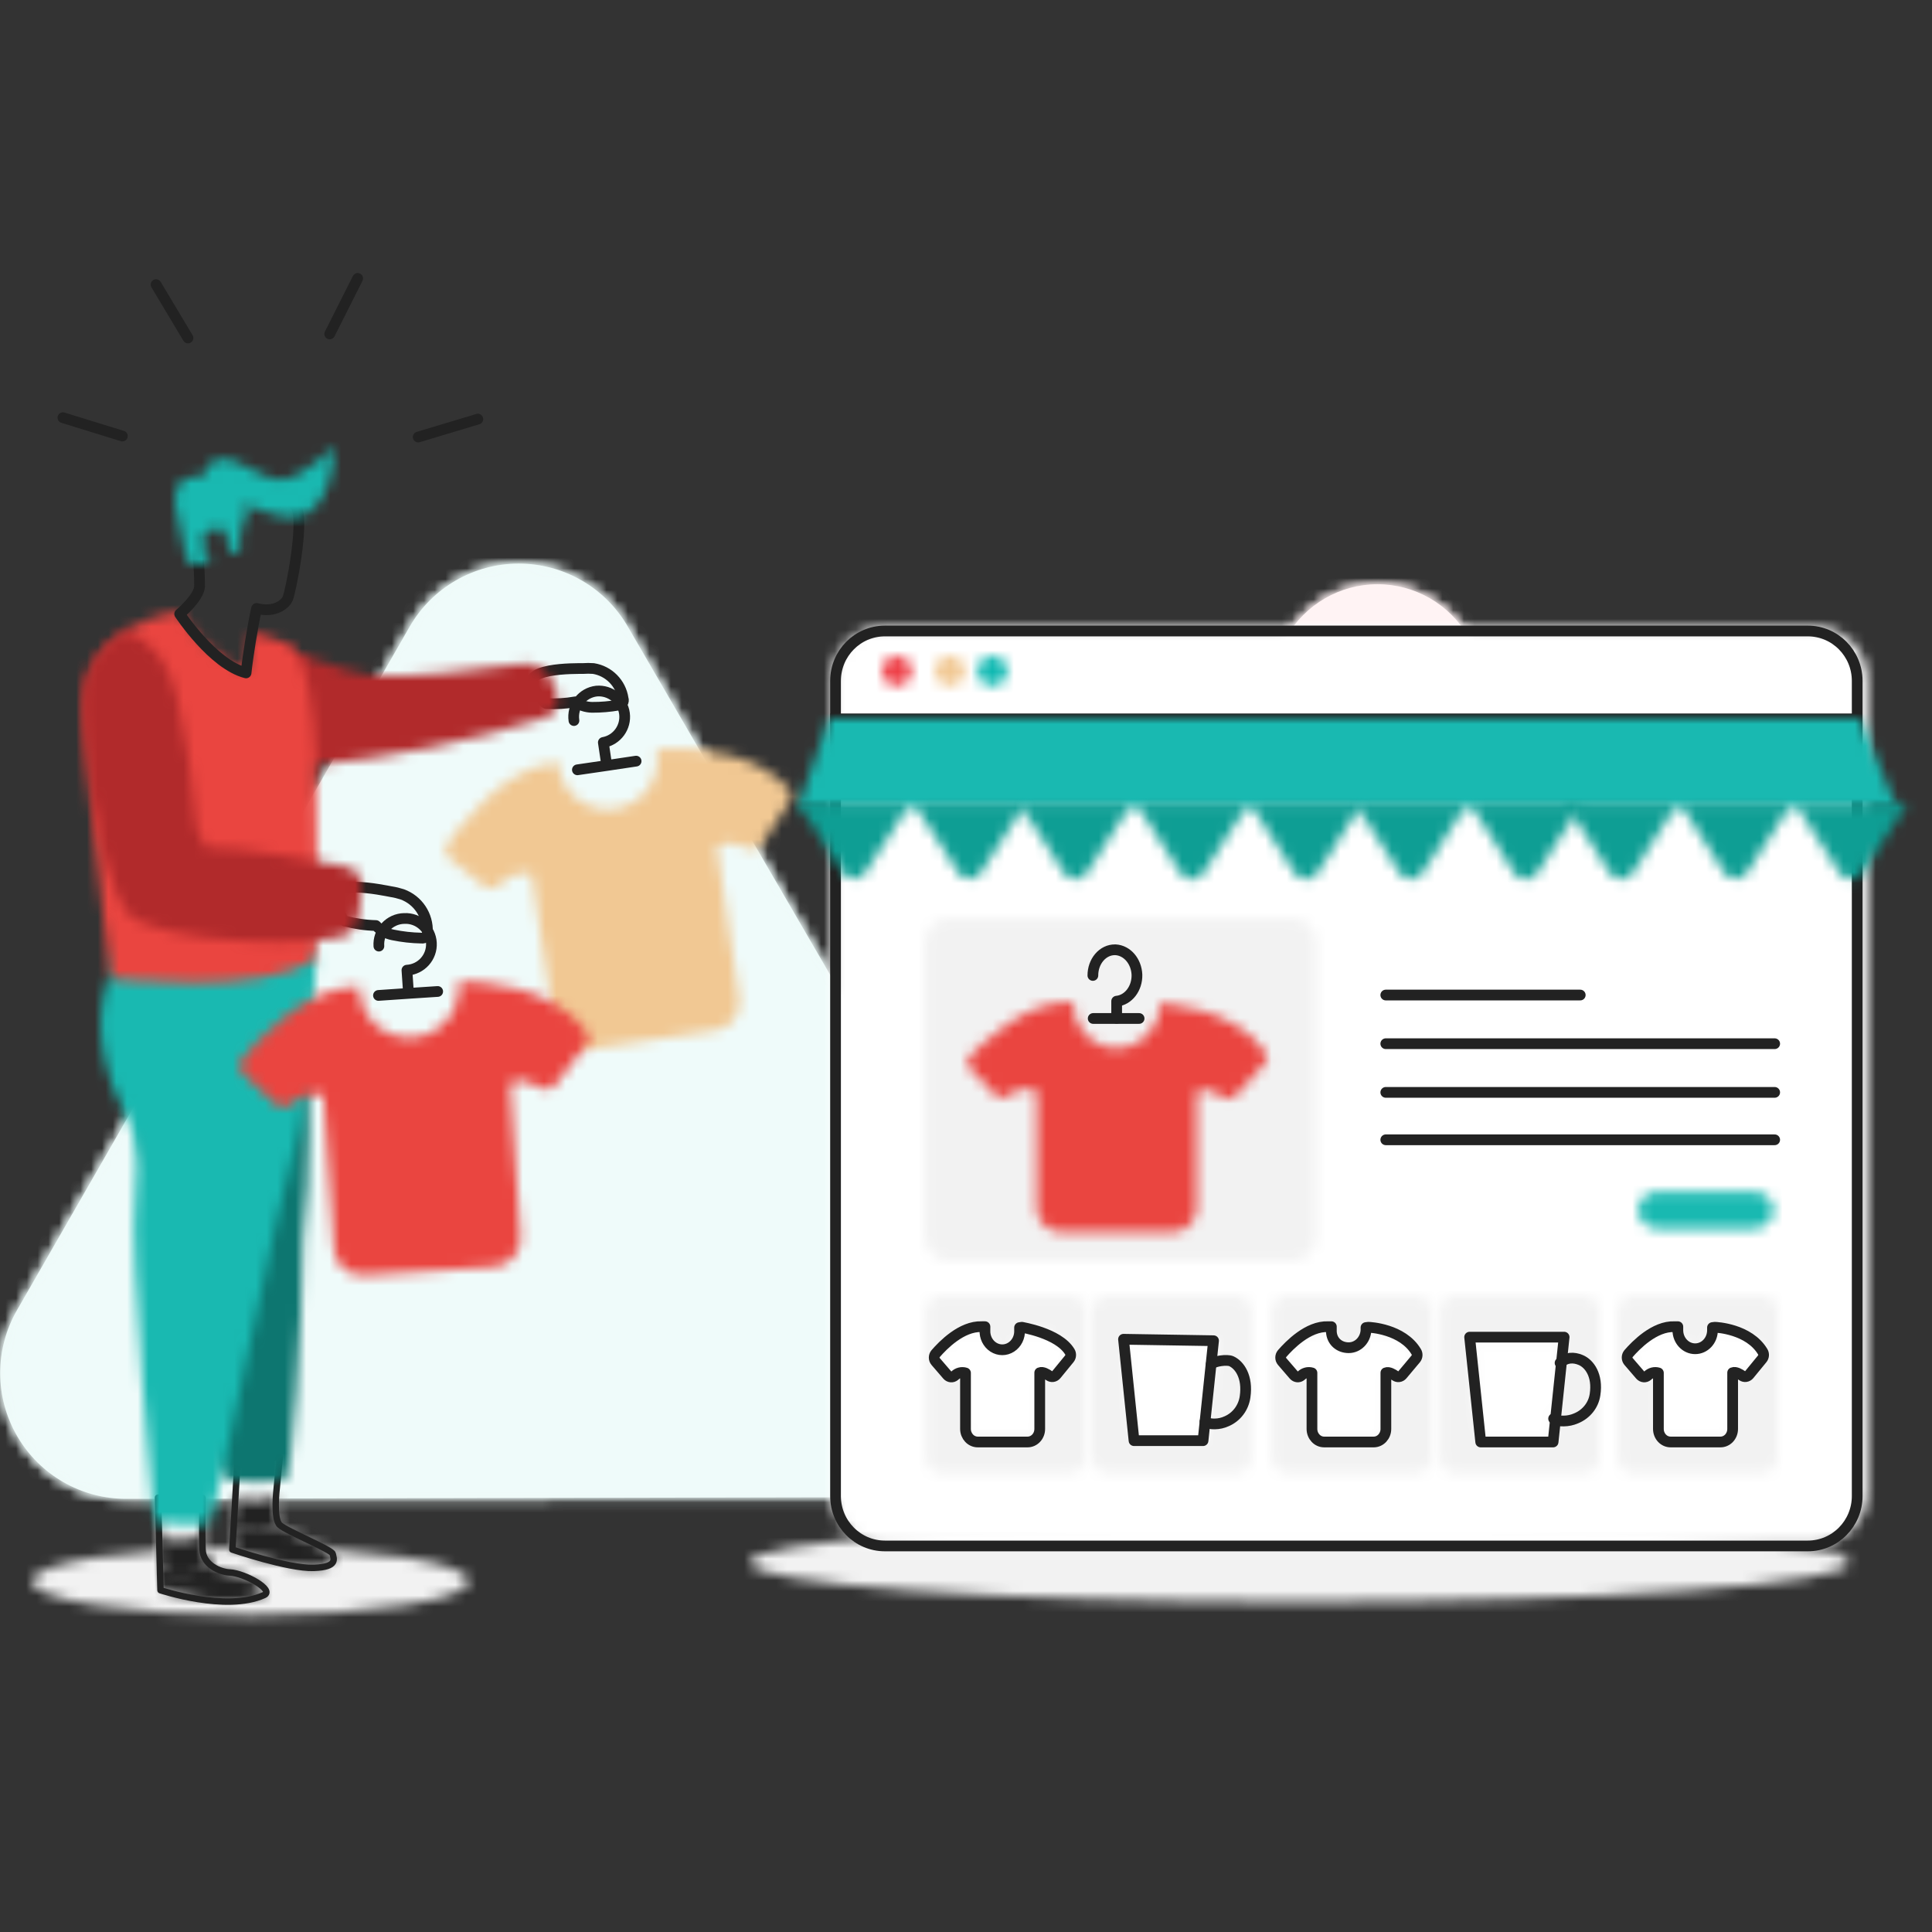 <?xml version="1.0" encoding="UTF-8"?>
<svg width="180px" height="180px" viewBox="0 0 180 180" version="1.1" xmlns="http://www.w3.org/2000/svg" xmlns:xlink="http://www.w3.org/1999/xlink">
    <rect x="0" y="0" width="180" height="180" fill="#333333" stroke="none"/>
    <!-- Generator: Sketch 61.2 (89653) - https://sketch.com -->
    <title>Artboard</title>
    <desc>Created with Sketch.</desc>
    <defs>
        <path d="M0.02,3.84 C0.02,5.882 22.959,7.538 51.257,7.538 L51.257,7.538 C79.555,7.538 102.495,5.882 102.495,3.84 L102.495,3.84 C102.495,1.798 79.555,0.142 51.257,0.142 L51.257,0.142 C22.959,0.142 0.02,1.798 0.02,3.84 L0.02,3.84 Z" id="path-1"></path>
        <path d="M48.306,0.05 C44.113,0.058 40.243,2.305 38.158,5.941 L38.158,5.941 L19.862,37.778 L1.574,69.623 C-0.512,73.254 -0.502,77.722 1.6,81.345 L1.6,81.345 C3.702,84.966 7.578,87.193 11.767,87.186 L11.767,87.186 L48.507,87.105 L85.247,87.029 C89.437,87.018 93.302,84.776 95.388,81.145 L95.388,81.145 C97.475,77.514 97.466,73.047 95.364,69.425 L95.364,69.425 L76.936,37.66 L58.478,5.899 C56.381,2.278 52.515,0.05 48.331,0.05 L48.331,0.05 C48.322,0.05 48.314,0.05 48.306,0.05 L48.306,0.05 Z" id="path-3"></path>
        <path d="M48.306,0.049 C44.112,0.059 40.243,2.305 38.159,5.941 L38.159,5.941 L19.862,37.778 L1.574,69.623 C-0.511,73.254 -0.502,77.722 1.6,81.345 L1.6,81.345 C3.703,84.966 7.578,87.193 11.766,87.186 L11.766,87.186 L48.507,87.105 L85.247,87.03 C89.437,87.018 93.302,84.776 95.388,81.145 L95.388,81.145 C97.475,77.514 97.466,73.047 95.365,69.425 L95.365,69.425 L76.936,37.659 L58.478,5.899 C56.382,2.279 52.515,0.049 48.33,0.049 L48.33,0.049 C48.322,0.049 48.314,0.049 48.306,0.049 L48.306,0.049 Z" id="path-5"></path>
        <path d="M40.427,0.087 C36.935,0.094 33.713,1.962 31.973,4.987 L31.973,4.987 L16.724,31.524 L1.47,58.055 C-0.274,61.083 -0.268,64.813 1.488,67.835 L1.488,67.835 C3.244,70.857 6.48,72.711 9.976,72.699 L9.976,72.699 L40.588,72.637 L71.204,72.571 C74.694,72.563 77.917,70.694 79.656,67.668 L79.656,67.668 C81.394,64.641 81.386,60.918 79.633,57.899 L79.633,57.899 L64.262,31.406 L48.899,4.954 C47.151,1.941 43.93,0.087 40.447,0.087 L40.447,0.087 C40.44,0.087 40.434,0.087 40.427,0.087 L40.427,0.087 Z" id="path-7"></path>
        <path d="M40.427,0.087 C36.936,0.094 33.713,1.962 31.972,4.987 L31.972,4.987 L16.724,31.525 L1.47,58.056 C-0.274,61.083 -0.268,64.814 1.489,67.835 L1.489,67.835 C3.243,70.857 6.48,72.711 9.976,72.698 L9.976,72.698 L40.588,72.637 L71.204,72.571 C74.694,72.563 77.918,70.694 79.656,67.668 L79.656,67.668 C81.394,64.642 81.386,60.918 79.633,57.899 L79.633,57.899 L64.262,31.406 L48.899,4.954 C47.151,1.941 43.93,0.087 40.447,0.087 L40.447,0.087 C40.44,0.087 40.434,0.087 40.427,0.087 L40.427,0.087 Z" id="path-9"></path>
        <path d="M5.218,0.139 C2.391,0.139 0.101,2.427 0.101,5.249 L0.101,5.249 L0.101,80.771 C0.101,83.593 2.391,85.881 5.218,85.881 L5.218,85.881 L91.676,85.881 C94.502,85.881 96.793,83.593 96.793,80.771 L96.793,80.771 L96.793,5.249 C96.793,2.427 94.502,0.139 91.676,0.139 L91.676,0.139 L5.218,0.139 Z" id="path-11"></path>
        <polygon id="path-13" points="2.907 0.005 0.028 8.212 102.377 8.212 98.979 0.005"></polygon>
        <path d="M0.115,0.085 L4.276,6.582 C4.509,6.948 4.902,7.167 5.323,7.168 L5.323,7.168 C5.745,7.169 6.14,6.951 6.375,6.587 L6.375,6.587 L10.566,0.085 L0.115,0.085 Z" id="path-15"></path>
        <path d="M0.044,0.052 L4.211,6.554 C4.448,6.915 4.844,7.129 5.265,7.125 L5.265,7.125 C5.687,7.121 6.079,6.898 6.309,6.532 L6.309,6.532 L10.496,0.052 L0.044,0.052 Z" id="path-17"></path>
        <path d="M0.033,0.052 L4.193,6.554 C4.43,6.915 4.826,7.129 5.248,7.125 L5.248,7.125 C5.67,7.121 6.061,6.898 6.291,6.532 L6.291,6.532 L10.479,0.052 L0.033,0.052 Z" id="path-19"></path>
        <path d="M0.228,0.085 L4.363,6.582 C4.595,6.958 4.994,7.187 5.424,7.188 L5.424,7.188 C5.853,7.19 6.256,6.962 6.489,6.587 L6.489,6.587 L10.676,0.085 L0.228,0.085 Z" id="path-21"></path>
        <path d="M0.081,0.085 L4.241,6.582 C4.474,6.948 4.867,7.167 5.288,7.168 L5.288,7.168 C5.711,7.169 6.105,6.951 6.34,6.587 L6.34,6.587 L10.527,0.085 L0.081,0.085 Z" id="path-23"></path>
        <path d="M0.079,0.085 L4.246,6.582 C4.479,6.948 4.872,7.167 5.295,7.168 L5.295,7.168 C5.716,7.169 6.11,6.951 6.344,6.587 L6.344,6.587 L10.532,0.085 L0.079,0.085 Z" id="path-25"></path>
        <path d="M0.024,0.085 L4.159,6.582 C4.39,6.958 4.79,7.187 5.22,7.188 L5.22,7.188 C5.65,7.19 6.05,6.962 6.283,6.587 L6.283,6.587 L10.47,0.085 L0.024,0.085 Z" id="path-27"></path>
        <path d="M0.111,0.085 L4.272,6.582 C4.506,6.948 4.9,7.167 5.323,7.168 L5.323,7.168 C5.745,7.169 6.14,6.951 6.375,6.587 L6.375,6.587 L10.562,0.085 L0.111,0.085 Z" id="path-29"></path>
        <path d="M0.011,0.052 L4.173,6.554 C4.409,6.915 4.805,7.129 5.227,7.125 L5.227,7.125 C5.649,7.121 6.041,6.898 6.272,6.532 L6.272,6.532 L10.458,0.052 L0.011,0.052 Z" id="path-31"></path>
        <path d="M0.013,0.112 L4.174,6.612 C4.412,6.973 4.807,7.189 5.229,7.184 L5.229,7.184 C5.65,7.18 6.042,6.957 6.273,6.59 L6.273,6.59 L10.46,0.112 L0.013,0.112 Z" id="path-33"></path>
        <path d="M0.015,1.418 C0.015,2.186 0.637,2.808 1.406,2.808 L1.406,2.808 C2.174,2.808 2.797,2.186 2.797,1.418 L2.797,1.418 C2.797,0.65 2.174,0.028 1.406,0.028 L1.406,0.028 C0.637,0.028 0.015,0.65 0.015,1.418 L0.015,1.418 Z" id="path-35"></path>
        <path d="M0.068,1.418 C0.068,2.186 0.691,2.808 1.459,2.808 L1.459,2.808 C2.227,2.808 2.85,2.186 2.85,1.418 L2.85,1.418 C2.85,0.65 2.227,0.028 1.459,0.028 L1.459,0.028 C0.691,0.028 0.068,0.65 0.068,1.418 L0.068,1.418 Z" id="path-37"></path>
        <path d="M0.118,1.418 C0.118,2.186 0.741,2.808 1.509,2.808 L1.509,2.808 C2.277,2.808 2.9,2.186 2.9,1.418 L2.9,1.418 C2.9,0.65 2.277,0.028 1.509,0.028 L1.509,0.028 C0.741,0.028 0.118,0.65 0.118,1.418 L0.118,1.418 Z" id="path-39"></path>
        <path d="M1.907,0.107 C0.875,0.107 0.038,0.885 0.038,1.844 L0.038,1.844 C0.038,2.801 0.875,3.579 1.907,3.579 L1.907,3.579 L10.789,3.579 C11.822,3.579 12.66,2.801 12.66,1.844 L12.66,1.844 C12.66,0.885 11.822,0.107 10.789,0.107 L10.789,0.107 L1.907,0.107 Z" id="path-41"></path>
        <path d="M1.372,0.042 C0.621,0.042 0.013,0.688 0.013,1.485 L0.013,1.485 L0.013,15.13 C0.013,15.926 0.621,16.572 1.372,16.572 L1.372,16.572 L13.522,16.572 C14.271,16.572 14.88,15.926 14.88,15.13 L14.88,15.13 L14.88,1.485 C14.88,0.688 14.271,0.042 13.522,0.042 L13.522,0.042 L1.372,0.042 Z" id="path-43"></path>
        <path d="M2.329,0.046 C1.097,0.046 0.099,1.057 0.099,2.305 L0.099,2.305 L0.099,29.699 C0.099,30.946 1.097,31.957 2.329,31.957 L2.329,31.957 L34.349,31.957 C35.58,31.957 36.578,30.946 36.578,29.699 L36.578,29.699 L36.578,2.305 C36.578,1.057 35.58,0.046 34.349,0.046 L34.349,0.046 L2.329,0.046 Z" id="path-45"></path>
        <path d="M1.555,0.042 C0.804,0.042 0.196,0.688 0.196,1.485 L0.196,1.485 L0.196,15.129 C0.196,15.925 0.804,16.572 1.555,16.572 L1.555,16.572 L13.705,16.572 C14.455,16.572 15.063,15.925 15.063,15.129 L15.063,15.129 L15.063,1.485 C15.063,0.688 14.455,0.042 13.705,0.042 L13.705,0.042 L1.555,0.042 Z" id="path-47"></path>
        <path d="M0.322,5.124 C0.084,5.427 0.084,5.849 0.322,6.153 L0.322,6.153 L2.791,8.761 C3.073,9.041 3.525,9.068 3.84,8.822 L3.84,8.822 C5.353,7.644 6.617,8.308 6.617,8.308 L6.617,8.308 L6.617,19.292 C6.631,20.488 7.616,21.454 8.835,21.468 L8.835,21.468 L19.307,21.468 C20.523,21.452 21.504,20.485 21.518,19.292 L21.518,19.292 L21.518,8.416 C22.278,7.901 23.352,8.477 24.044,8.93 L24.044,8.93 C24.381,9.171 24.848,9.118 25.119,8.807 L25.119,8.807 L27.901,5.721 C28.139,5.461 28.165,5.077 27.965,4.789 L27.965,4.789 C25.119,0.411 18.169,0.16 18.169,0.16 L18.169,0.16 L18.043,0.16 L18.043,0.411 C18.043,2.571 16.259,4.321 14.06,4.321 L14.06,4.321 C11.859,4.321 10.076,2.571 10.076,0.411 L10.076,0.411 L10.076,0.035 L9.756,0.035 C9.691,0.033 9.625,0.032 9.559,0.032 L9.559,0.032 C5.522,0.032 1.71,3.721 0.322,5.124 L0.322,5.124 Z" id="path-49"></path>
        <polygon id="path-51" points="0.032 0.197 1.037 9.591 7.63 9.591 8.633 0.197"></polygon>
        <polygon id="path-53" points="0.032 0.197 1.037 9.591 7.63 9.591 8.633 0.197"></polygon>
        <path d="M0.214,2.488 C0.041,2.686 0.041,2.984 0.214,3.181 L0.214,3.181 L1.313,4.395 C1.49,4.586 1.78,4.612 1.986,4.452 L1.986,4.452 C2.255,4.189 2.641,4.093 2.998,4.199 L2.998,4.199 L2.998,9.17 C3.002,9.809 3.51,10.328 4.136,10.327 L4.136,10.327 L8.762,10.327 C9.067,10.332 9.361,10.209 9.577,9.989 L9.577,9.989 C9.794,9.77 9.913,9.471 9.911,9.159 L9.911,9.159 L9.911,4.178 C10.189,4.06 10.614,4.323 10.797,4.446 L10.797,4.446 C11.005,4.586 11.283,4.549 11.449,4.36 L11.449,4.36 L12.669,2.938 C12.815,2.766 12.834,2.517 12.714,2.323 L12.714,2.323 C11.434,0.283 8.382,0.142 8.256,0.142 L8.256,0.142 L8.034,0.175 L8.034,0.329 L8.034,0.401 C8.067,1.012 7.767,1.59 7.255,1.906 L7.255,1.906 C6.742,2.221 6.101,2.221 5.589,1.906 L5.589,1.906 C5.077,1.59 4.777,1.012 4.809,0.401 L4.809,0.401 C4.807,0.351 4.807,0.301 4.809,0.252 L4.809,0.252 L4.809,0.091 L4.496,0.091 C4.462,0.09 4.429,0.09 4.396,0.09 L4.396,0.09 C2.572,0.09 0.875,1.757 0.214,2.488 L0.214,2.488 Z" id="path-55"></path>
        <path d="M1.495,0.042 C0.746,0.042 0.137,0.688 0.137,1.485 L0.137,1.485 L0.137,15.13 C0.137,15.926 0.746,16.572 1.495,16.572 L1.495,16.572 L13.647,16.572 C14.396,16.572 15.005,15.926 15.005,15.13 L15.005,15.13 L15.005,1.485 C15.005,0.688 14.396,0.042 13.647,0.042 L13.647,0.042 L1.495,0.042 Z" id="path-57"></path>
        <path d="M1.514,0.042 C0.765,0.042 0.155,0.688 0.155,1.485 L0.155,1.485 L0.155,15.129 C0.155,15.926 0.765,16.572 1.514,16.572 L1.514,16.572 L13.665,16.572 C14.415,16.572 15.023,15.926 15.023,15.129 L15.023,15.129 L15.023,1.485 C15.023,0.688 14.415,0.042 13.665,0.042 L13.665,0.042 L1.514,0.042 Z" id="path-59"></path>
        <polygon id="path-61" points="0.014 0.197 1.024 9.591 7.615 9.591 8.62 0.197"></polygon>
        <polygon id="path-63" points="0.014 0.197 1.024 9.591 7.615 9.591 8.62 0.197"></polygon>
        <path d="M0.19,2.627 C0.016,2.824 0.016,3.123 0.19,3.319 L0.19,3.319 L1.288,4.533 C1.466,4.726 1.756,4.749 1.962,4.59 L1.962,4.59 C2.232,4.331 2.615,4.234 2.974,4.338 L2.974,4.338 L2.974,9.308 C2.974,9.947 3.481,10.465 4.107,10.465 L4.107,10.465 L8.733,10.465 C9.355,10.46 9.856,9.944 9.856,9.308 L9.856,9.308 L9.856,4.327 C10.129,4.213 10.56,4.472 10.737,4.596 L10.737,4.596 C10.946,4.736 11.224,4.697 11.389,4.508 L11.389,4.508 L12.645,3.083 C12.791,2.907 12.808,2.654 12.685,2.462 L12.685,2.462 C11.405,0.42 8.358,0.286 8.227,0.286 L8.227,0.286 L8.003,0.312 L8.003,0.473 C8.007,0.497 8.007,0.521 8.003,0.545 L8.003,0.545 C7.956,1.417 7.248,2.101 6.392,2.101 L6.392,2.101 C5.535,2.101 4.828,1.417 4.78,0.545 L4.78,0.545 L4.78,0.39 L4.78,0.235 L4.472,0.235 C4.436,0.234 4.401,0.233 4.366,0.233 L4.366,0.233 C2.538,0.233 0.85,1.902 0.19,2.627 L0.19,2.627 Z" id="path-65"></path>
        <path d="M1.474,0.042 C0.724,0.042 0.116,0.688 0.116,1.485 L0.116,1.485 L0.116,15.129 C0.116,15.926 0.724,16.572 1.474,16.572 L1.474,16.572 L13.625,16.572 C14.375,16.572 14.984,15.926 14.984,15.129 L14.984,15.129 L14.984,1.485 C14.984,0.688 14.375,0.042 13.625,0.042 L13.625,0.042 L1.474,0.042 Z" id="path-67"></path>
        <path d="M0.134,2.428 C-0.04,2.625 -0.04,2.924 0.134,3.121 L0.134,3.121 L1.232,4.336 C1.41,4.526 1.7,4.551 1.905,4.392 L1.905,4.392 C2.175,4.132 2.559,4.035 2.918,4.139 L2.918,4.139 L2.918,9.11 C2.918,9.418 3.037,9.713 3.251,9.929 L3.251,9.929 C3.465,10.147 3.754,10.269 4.056,10.267 L4.056,10.267 L8.681,10.267 C8.987,10.273 9.282,10.152 9.499,9.932 L9.499,9.932 C9.716,9.712 9.838,9.412 9.835,9.099 L9.835,9.099 L9.835,4.119 C10.114,4.005 10.539,4.263 10.721,4.386 L10.721,4.386 C10.93,4.526 11.206,4.489 11.374,4.299 L11.374,4.299 L12.594,2.884 C12.742,2.711 12.761,2.457 12.639,2.263 L12.639,2.263 C11.358,0.223 8.307,0.088 8.181,0.088 L8.181,0.088 L7.958,0.115 L7.958,0.273 L7.958,0.347 C7.958,1.258 7.235,1.994 6.343,1.994 L6.343,1.994 C5.451,1.994 4.73,1.258 4.73,0.347 L4.73,0.347 L4.73,0.191 L4.73,0.037 L4.415,0.037 C4.379,0.035 4.344,0.034 4.308,0.034 L4.308,0.034 C2.486,0.035 0.794,1.705 0.134,2.428 L0.134,2.428 Z" id="path-69"></path>
        <path d="M0.134,2.428 C-0.04,2.625 -0.04,2.924 0.134,3.121 L0.134,3.121 L1.232,4.336 C1.41,4.526 1.7,4.551 1.905,4.392 L1.905,4.392 C2.175,4.132 2.559,4.035 2.918,4.139 L2.918,4.139 L2.918,9.11 C2.918,9.418 3.037,9.713 3.251,9.929 L3.251,9.929 C3.465,10.147 3.754,10.269 4.056,10.267 L4.056,10.267 L8.681,10.267 C8.987,10.273 9.282,10.152 9.499,9.932 L9.499,9.932 C9.716,9.712 9.838,9.412 9.835,9.099 L9.835,9.099 L9.835,4.119 C10.114,4.005 10.539,4.263 10.721,4.386 L10.721,4.386 C10.93,4.526 11.206,4.489 11.374,4.299 L11.374,4.299 L12.594,2.884 C12.742,2.711 12.761,2.457 12.639,2.263 L12.639,2.263 C11.358,0.223 8.307,0.088 8.181,0.088 L8.181,0.088 L7.958,0.115 L7.958,0.273 L7.958,0.347 C7.958,1.258 7.235,1.994 6.343,1.994 L6.343,1.994 C5.451,1.994 4.73,1.258 4.73,0.347 L4.73,0.347 L4.73,0.191 L4.73,0.037 L4.415,0.037 C4.379,0.035 4.344,0.034 4.308,0.034 L4.308,0.034 C2.486,0.035 0.794,1.705 0.134,2.428 L0.134,2.428 Z" id="path-71"></path>
        <path d="M0.071,3.164 C0.071,4.91 9.172,6.326 20.397,6.326 L20.397,6.326 C31.623,6.326 40.723,4.91 40.723,3.164 L40.723,3.164 C40.723,1.418 31.623,0.002 20.397,0.002 L20.397,0.002 C9.172,0.002 0.071,1.418 0.071,3.164 L0.071,3.164 Z" id="path-73"></path>
        <path d="M7.114,2.773 L7.24,3.4 C7.24,3.4 5.56,5.66 2.194,1.894 L2.194,1.894 C2.053,1.73 1.825,2.113 1.676,2.263 L1.676,2.263 C-0.357,4.286 -0.191,6.122 1.457,8.624 L1.457,8.624 C2.924,10.851 5.827,12.796 11.43,12.366 L11.43,12.366 C18.821,11.637 26.117,10.138 33.197,7.895 L33.197,7.895 C33.645,7.719 34.003,7.37 34.188,6.927 L34.188,6.927 C34.374,6.484 34.374,5.985 34.186,5.542 L34.186,5.542 L33.786,4.577 C33.368,3.468 32.259,2.776 31.079,2.891 L31.079,2.891 C27.468,3.337 19.834,4.365 16.758,3.973 L16.758,3.973 C15.016,3.745 8.911,1.682 5.615,0.051 L5.615,0.051 L7.114,2.773 Z" id="path-75"></path>
        <path d="M0.412,8.724 C0.412,8.724 6.532,10.772 10.056,9.18 L10.056,9.18 C11.076,8.724 8.291,7.14 6.854,7.07 L6.854,7.07 C6.023,7.031 4.383,6.418 4.328,4.913 L4.328,4.913 C4.273,3.407 4.328,0.113 4.328,0.113 L4.328,0.113 L0.185,0.097 L0.412,8.724 Z" id="path-77"></path>
        <path d="M0.608,1.197 L0.153,8.985 C0.153,8.985 5.372,10.774 7.726,10.694 L7.726,10.694 C10.079,10.616 9.569,9.785 9.507,9.393 L9.507,9.393 C9.445,9.001 5.199,7.283 4.571,6.695 L4.571,6.695 C3.944,6.106 4.289,3.266 4.289,3.266 L4.289,3.266 L4.571,0.318 L0.608,1.197 Z" id="path-79"></path>
        <path d="M0.362,2.953 C0.001,5.251 0.982,9.173 0.982,9.173 L0.982,9.173 C0.982,9.173 9.638,49.976 10.422,51.302 L10.422,51.302 C11.207,52.627 16.354,52.234 16.7,51.788 L16.7,51.788 C17.046,51.34 18.176,38.642 18.176,29.677 L18.176,29.677 C19.791,17.016 17.665,0.992 17.665,0.992 L17.665,0.992 C17.64,0.31 15.952,0.024 13.639,0.024 L13.639,0.024 C8.605,0.026 0.61,1.379 0.362,2.953 L0.362,2.953 Z" id="path-81"></path>
        <path d="M1.074,5.701 L0.854,5.701 C-1.469,11.348 1.756,17.458 2.54,18.839 L2.54,18.839 C2.54,18.839 3.875,21.01 3.27,26.21 L3.27,26.21 C2.666,31.411 5.02,56.449 5.02,56.449 L5.02,56.449 C5.02,56.449 9.753,57.013 10.239,56.449 L10.239,56.449 C10.725,55.884 16.649,26 18.086,21.559 L18.086,21.559 C19.483,17.253 20.141,3.833 20.141,3.833 L20.141,3.833 C19.512,1.25 17.624,0.336 15.265,0.336 L15.265,0.336 C9.55,0.336 1.074,5.701 1.074,5.701 L1.074,5.701 Z" id="path-83"></path>
        <path d="M0.208,10.003 C0.765,18.858 2.703,34.271 2.703,34.271 L2.703,34.271 C2.703,34.271 17.11,36.083 21.874,32.341 L21.874,32.341 C21.874,18.732 22.439,6.717 19.723,3.54 L19.723,3.54 C19.041,2.755 15.8,2.199 15.8,2.199 L15.8,2.199 L15.321,5.642 C15.321,5.642 12.301,4.944 9.106,0.081 L9.106,0.081 C9.106,0.081 -0.349,1.147 0.208,10.003 L0.208,10.003 Z" id="path-85"></path>
        <path d="M3.711,0.652 C3.352,0.963 2.91,1.165 2.44,1.232 L2.44,1.232 C1.605,1.295 0.768,1.152 0.001,0.817 L0.001,0.817 L0.063,3.029 C0.063,3.029 6.183,5.075 9.706,3.484 L9.706,3.484 C10.726,3.029 7.941,1.444 6.505,1.373 L6.505,1.373 C5.605,1.324 4.776,0.867 4.252,0.134 L4.252,0.134 C4.073,0.29 3.923,0.487 3.711,0.652 L3.711,0.652 Z" id="path-87"></path>
        <path d="M0.153,2.73 C0.153,2.73 5.372,4.519 7.726,4.44 L7.726,4.44 C10.079,4.361 9.569,3.5 9.507,3.107 L9.507,3.107 C9.452,2.707 5.199,0.997 4.571,0.409 L4.571,0.409 C4.536,0.374 4.507,0.334 4.485,0.291 L4.485,0.291 C4.364,0.358 4.238,0.416 4.108,0.464 L4.108,0.464 C3.043,0.792 1.891,0.682 0.907,0.158 L0.907,0.158 C0.703,0.158 0.506,0.158 0.302,0.095 L0.302,0.095 L0.153,2.73 Z" id="path-89"></path>
        <path d="M10.128,3.102 C8.199,3.314 6.401,1.197 4.409,1.188 L4.409,1.188 C3.414,1.186 3.251,1.61 3.082,2.037 L3.082,2.037 C2.913,2.464 2.739,2.891 1.709,2.883 L1.709,2.883 C-0.346,2.867 0.045,5.596 0.045,5.596 L0.045,5.596 L1.146,10.853 L3.286,10.938 C3.089,10.436 2.997,9.882 2.714,9.424 L2.714,9.424 C2.173,8.514 3.004,7.863 3.929,7.597 L3.929,7.597 C4.856,7.33 5.272,10.028 5.272,10.028 L5.272,10.028 L6.08,10.028 C6.08,10.028 5.867,7.972 6.528,6.891 L6.528,6.891 C6.871,6.327 6.643,5.808 6.345,5.442 L6.345,5.442 C6.943,5.662 7.887,5.969 9.344,6.397 L9.344,6.397 C14.955,8.043 14.837,0.067 14.837,0.067 L14.837,0.067 C14.837,0.067 11.925,2.906 10.128,3.102 L10.128,3.102 Z" id="path-91"></path>
        <path d="M0.208,5.507 C-0.255,9.366 1.778,23.335 4.209,26.386 L4.209,26.386 C6.643,29.437 23.577,29.908 25.067,28.245 L25.067,28.245 C26.102,27.092 25.875,25.524 26.102,24.112 L26.102,24.112 C26.159,23.64 26.025,23.166 25.73,22.795 L25.73,22.795 C25.436,22.423 25.005,22.182 24.533,22.127 L24.533,22.127 C20.155,21.469 15.902,20.354 11.524,20.324 L11.524,20.324 C11.295,19.649 11.03,19.177 10.699,18.432 L10.699,18.432 C10.407,14.364 9.807,10.323 8.902,6.345 L8.902,6.345 C7.992,2.776 6.729,1.397 4.194,0.142 L4.194,0.142 C4.186,0.142 0.625,1.992 0.208,5.507 L0.208,5.507 Z" id="path-93"></path>
        <path d="M20.003,0.105 L19.839,0.105 C19.839,0.199 19.878,0.293 19.893,0.388 L19.893,0.388 C20.269,2.918 18.521,5.272 15.99,5.647 L15.99,5.647 C13.459,6.022 11.103,4.274 10.729,1.744 L10.729,1.744 C10.721,1.601 10.721,1.456 10.729,1.313 L10.729,1.313 L10.312,1.361 C5.605,1.902 1.68,7.031 0.323,8.96 L0.323,8.96 C0.046,9.365 0.124,9.915 0.504,10.223 L0.504,10.223 L3.83,12.891 C4.208,13.197 4.757,13.162 5.094,12.812 L5.094,12.812 C6.663,11.157 8.232,11.745 8.232,11.745 L8.232,11.745 L10.328,25.864 C10.426,26.55 10.796,27.169 11.352,27.584 L11.352,27.584 C11.909,27.996 12.608,28.171 13.294,28.069 L13.294,28.069 L25.355,26.287 C26.043,26.187 26.661,25.817 27.075,25.259 L27.075,25.259 C27.489,24.701 27.663,24.001 27.56,23.314 L27.56,23.314 L25.473,9.197 C26.258,8.474 27.615,8.96 28.454,9.361 L28.454,9.361 C28.878,9.565 29.388,9.42 29.64,9.024 L29.64,9.024 L32.284,4.929 C32.515,4.574 32.479,4.109 32.198,3.792 L32.198,3.792 C29.258,0.499 24.256,0.035 21.666,0.035 L21.666,0.035 C20.648,0.035 20.003,0.105 20.003,0.105 L20.003,0.105 Z" id="path-95"></path>
        <path d="M20.715,0.187 L20.543,0.187 L20.543,0.477 C20.655,2.128 19.878,3.713 18.504,4.635 L18.504,4.635 C17.13,5.557 15.367,5.678 13.882,4.95 L13.882,4.95 C12.396,4.221 11.411,2.755 11.299,1.105 L11.299,1.105 L11.299,0.674 L10.884,0.674 C6.12,0.839 1.796,5.646 0.321,7.466 L0.321,7.466 C0.011,7.846 0.05,8.401 0.407,8.737 L0.407,8.737 L3.539,11.685 C3.898,12.015 4.449,12.015 4.809,11.685 L4.809,11.685 C6.505,10.117 7.948,10.862 7.948,10.862 L7.948,10.862 L8.913,25.13 C8.958,25.822 9.277,26.469 9.801,26.925 L9.801,26.925 C10.323,27.383 11.006,27.611 11.7,27.561 L11.7,27.561 L23.862,26.777 C24.556,26.732 25.201,26.414 25.658,25.891 L25.658,25.891 C26.116,25.367 26.344,24.685 26.295,23.992 L26.295,23.992 L25.338,9.725 C26.123,9.065 27.487,9.662 28.288,10.133 L28.288,10.133 C28.698,10.364 29.215,10.261 29.504,9.89 L29.504,9.89 L32.462,6.015 C32.721,5.678 32.721,5.208 32.462,4.87 L32.462,4.87 C29.204,0.402 22.256,0.185 20.934,0.185 L20.934,0.185 C20.792,0.185 20.715,0.187 20.715,0.187 L20.715,0.187 Z" id="path-97"></path>
        <path d="M0.05,0.085 L0.137,3.222 L1.667,4.164 L3.872,3.647 L4.657,2.556 C4.657,2.556 3.706,1.231 4.076,0.085 L4.076,0.085 C4.076,0.085 1.361,0.869 0.05,0.085 L0.05,0.085 Z" id="path-99"></path>
        <path d="M0.427,0.326 L0.146,2.992 L2.546,3.777 L4.672,3.133 C3.818,2.388 4.218,0.153 4.218,0.153 L4.218,0.153 C2.783,0.969 0.427,0.326 0.427,0.326 L0.427,0.326 Z" id="path-101"></path>
    </defs>
    <g id="Artboard" stroke="none" stroke-width="1" fill="none" fill-rule="evenodd">
        <g id="2-illustration-2">
            <g id="2-illustration">
                <rect id="Rectangle" x="0" y="0" width="180" height="180"></rect>
                <g id="Group-17" transform="translate(-0, 25)">
                    <g id="Group-231" transform="translate(0, 0)">
                        <g id="Group-3" transform="translate(69.827, 116.732)">
                            <g id="Fill-1-Clipped">
                                <mask id="mask-2" fill="white">
                                    <use xlink:href="#path-1"></use>
                                </mask>
                                <g id="path-1"></g>
                                <polygon id="Fill-1" fill="#F2F2F2" fill-rule="nonzero" mask="url(#mask-2)" points="-2.343 9.9 104.858 9.9 104.858 -2.221 -2.343 -2.221"></polygon>
                            </g>
                        </g>
                        <path d="M58.478,33.358 C56.378,29.73 52.499,27.5 48.306,27.508 C44.113,27.517 40.243,29.764 38.159,33.4 L19.862,65.236 L1.574,97.082 C-0.512,100.713 -0.502,105.181 1.6,108.803 C3.702,112.425 7.578,114.651 11.767,114.644 L48.507,114.563 L85.247,114.488 C89.437,114.477 93.302,112.234 95.388,108.604 C97.475,104.973 97.466,100.506 95.365,96.883 L76.935,65.118 L58.478,33.358 Z" id="Fill-4" fill="#EDF9F7" fill-rule="nonzero"></path>
                        <g id="Group-8" transform="translate(0, 27.459)">
                            <g id="Fill-6-Clipped">
                                <mask id="mask-4" fill="white">
                                    <use xlink:href="#path-3"></use>
                                </mask>
                                <g id="path-3"></g>
                                <polygon id="Fill-6" fill="#EDF9F7" fill-rule="nonzero" mask="url(#mask-4)" points="-373.624 1908.029 306.837 1908.029 306.837 -888.249 -373.624 -888.249"></polygon>
                            </g>
                        </g>
                        <g id="Group-11" transform="translate(0, 27.459)">
                            <g id="Fill-9-Clipped">
                                <mask id="mask-6" fill="white">
                                    <use xlink:href="#path-5"></use>
                                </mask>
                                <g id="path-5"></g>
                                <polygon id="Fill-9" fill="#EFFBFA" fill-rule="nonzero" mask="url(#mask-6)" points="-2.346 89.547 99.31 89.547 99.31 -2.312 -2.346 -2.312"></polygon>
                            </g>
                        </g>
                        <path d="M136.792,34.302 C135.041,31.283 131.811,29.428 128.32,29.434 C124.828,29.441 121.605,31.31 119.866,34.335 L104.617,60.872 L89.363,87.403 C87.619,90.431 87.625,94.161 89.381,97.183 C91.136,100.205 94.373,102.059 97.869,102.047 L128.48,101.985 L159.096,101.918 C162.587,101.911 165.81,100.042 167.548,97.016 C169.287,93.989 169.279,90.266 167.527,87.247 L152.155,60.754 L136.792,34.302 Z" id="Fill-12" fill="#FFF3F3" fill-rule="nonzero"></path>
                        <g id="Group-16" transform="translate(87.893, 29.348)">
                            <g id="Fill-14-Clipped">
                                <mask id="mask-8" fill="white">
                                    <use xlink:href="#path-7"></use>
                                </mask>
                                <g id="path-7"></g>
                                <polygon id="Fill-14" fill="#FFF3F3" fill-rule="nonzero" mask="url(#mask-8)" points="-461.517 1906.14 218.944 1906.14 218.944 -890.138 -461.517 -890.138"></polygon>
                            </g>
                        </g>
                        <g id="Group-19" transform="translate(87.893, 29.348)">
                            <g id="Fill-17-Clipped">
                                <mask id="mask-10" fill="white">
                                    <use xlink:href="#path-9"></use>
                                </mask>
                                <g id="path-9"></g>
                                <polygon id="Fill-17" fill="#FFF3F4" fill-rule="nonzero" mask="url(#mask-10)" points="-2.196 75.06 83.317 75.06 83.317 -2.275 -2.196 -2.275"></polygon>
                            </g>
                        </g>
                        <g id="Group-13" transform="translate(73.525, 32.87)">
                            <g id="Group-22" transform="translate(3.731, 0.29)">
                                <g id="Fill-20-Clipped">
                                    <mask id="mask-12" fill="white">
                                        <use xlink:href="#path-11"></use>
                                    </mask>
                                    <g id="path-11"></g>
                                    <polygon id="Fill-20" fill="#FFFFFF" fill-rule="nonzero" mask="url(#mask-12)" points="-2.484 88.461 99.378 88.461 99.378 -2.442 -2.484 -2.442"></polygon>
                                </g>
                            </g>
                            <g id="Group-27" transform="translate(3.731, 0.29)" stroke="#222222">
                                <path d="M5.189,0.628 C2.65,0.628 0.589,2.709 0.589,5.278 L0.589,81.222 C0.589,83.791 2.65,85.872 5.189,85.872 L91.175,85.872 C93.715,85.872 95.775,83.791 95.775,81.222 L95.775,5.278 C95.775,2.709 93.715,0.628 91.175,0.628 L5.189,0.628 Z" id="Stroke-23"></path>
                                <line x1="0.1" y1="8.817" x2="96.265" y2="8.817" id="Stroke-25" stroke-linejoin="round"></line>
                            </g>
                            <g id="Group-30" transform="translate(0.797, 9.08)">
                                <g id="Fill-28-Clipped">
                                    <mask id="mask-14" fill="white">
                                        <use xlink:href="#path-13"></use>
                                    </mask>
                                    <g id="path-13"></g>
                                    <polygon id="Fill-28" fill="#19B9B1" fill-rule="nonzero" mask="url(#mask-14)" points="-2.542 10.854 104.945 10.854 104.945 -2.637 -2.542 -2.637"></polygon>
                                </g>
                            </g>
                            <g id="Group-33" transform="translate(21.338, 16.894)">
                                <g id="Fill-31-Clipped">
                                    <mask id="mask-16" fill="white">
                                        <use xlink:href="#path-15"></use>
                                    </mask>
                                    <g id="path-15"></g>
                                    <polygon id="Fill-31" fill="#0E9E94" fill-rule="nonzero" mask="url(#mask-16)" points="-2.47 9.851 13.151 9.851 13.151 -2.598 -2.47 -2.598"></polygon>
                                </g>
                            </g>
                            <g id="Group-36" transform="translate(11.556, 16.894)">
                                <g id="Fill-34-Clipped">
                                    <mask id="mask-18" fill="white">
                                        <use xlink:href="#path-17"></use>
                                    </mask>
                                    <g id="path-17"></g>
                                    <polygon id="Fill-34" fill="#0E9E94" fill-rule="nonzero" mask="url(#mask-18)" points="-2.54 9.809 13.081 9.809 13.081 -2.633 -2.54 -2.633"></polygon>
                                </g>
                            </g>
                            <g id="Group-39" transform="translate(0.797, 16.894)">
                                <g id="Fill-37-Clipped">
                                    <mask id="mask-20" fill="white">
                                        <use xlink:href="#path-19"></use>
                                    </mask>
                                    <g id="path-19"></g>
                                    <polygon id="Fill-37" fill="#0E9E94" fill-rule="nonzero" mask="url(#mask-20)" points="-2.552 9.809 13.063 9.809 13.063 -2.633 -2.552 -2.633"></polygon>
                                </g>
                            </g>
                            <g id="Group-42" transform="translate(32.097, 16.894)">
                                <g id="Fill-40-Clipped">
                                    <mask id="mask-22" fill="white">
                                        <use xlink:href="#path-21"></use>
                                    </mask>
                                    <g id="path-21"></g>
                                    <polygon id="Fill-40" fill="#0E9E94" fill-rule="nonzero" mask="url(#mask-22)" points="-2.356 9.872 13.26 9.872 13.26 -2.598 -2.356 -2.598"></polygon>
                                </g>
                            </g>
                            <g id="Group-45" transform="translate(42.857, 16.894)">
                                <g id="Fill-43-Clipped">
                                    <mask id="mask-24" fill="white">
                                        <use xlink:href="#path-23"></use>
                                    </mask>
                                    <g id="path-23"></g>
                                    <polygon id="Fill-43" fill="#0E9E94" fill-rule="nonzero" mask="url(#mask-24)" points="-2.505 9.851 13.111 9.851 13.111 -2.598 -2.505 -2.598"></polygon>
                                </g>
                            </g>
                            <g id="Group-48" transform="translate(52.638, 16.894)">
                                <g id="Fill-46-Clipped">
                                    <mask id="mask-26" fill="white">
                                        <use xlink:href="#path-25"></use>
                                    </mask>
                                    <g id="path-25"></g>
                                    <polygon id="Fill-46" fill="#0E9E94" fill-rule="nonzero" mask="url(#mask-26)" points="-2.505 9.851 13.116 9.851 13.116 -2.598 -2.505 -2.598"></polygon>
                                </g>
                            </g>
                            <g id="Group-51" transform="translate(63.398, 16.894)">
                                <g id="Fill-49-Clipped">
                                    <mask id="mask-28" fill="white">
                                        <use xlink:href="#path-27"></use>
                                    </mask>
                                    <g id="path-27"></g>
                                    <polygon id="Fill-49" fill="#0E9E94" fill-rule="nonzero" mask="url(#mask-28)" points="-2.561 9.872 13.055 9.872 13.055 -2.598 -2.561 -2.598"></polygon>
                                </g>
                            </g>
                            <g id="Group-54" transform="translate(72.201, 16.894)">
                                <g id="Fill-52-Clipped">
                                    <mask id="mask-30" fill="white">
                                        <use xlink:href="#path-29"></use>
                                    </mask>
                                    <g id="path-29"></g>
                                    <polygon id="Fill-52" fill="#0E9E94" fill-rule="nonzero" mask="url(#mask-30)" points="-2.474 9.851 13.147 9.851 13.147 -2.598 -2.474 -2.598"></polygon>
                                </g>
                            </g>
                            <g id="Group-57" transform="translate(82.961, 16.894)">
                                <g id="Fill-55-Clipped">
                                    <mask id="mask-32" fill="white">
                                        <use xlink:href="#path-31"></use>
                                    </mask>
                                    <g id="path-31"></g>
                                    <polygon id="Fill-55" fill="#0E9E94" fill-rule="nonzero" mask="url(#mask-32)" points="-2.573 9.809 13.043 9.809 13.043 -2.633 -2.573 -2.633"></polygon>
                                </g>
                            </g>
                            <g id="Group-60" transform="translate(93.72, 16.894)">
                                <g id="Fill-58-Clipped">
                                    <mask id="mask-34" fill="white">
                                        <use xlink:href="#path-33"></use>
                                    </mask>
                                    <g id="path-33"></g>
                                    <polygon id="Fill-58" fill="#0E9E94" fill-rule="nonzero" mask="url(#mask-34)" points="-2.571 9.868 13.045 9.868 13.045 -2.573 -2.571 -2.573"></polygon>
                                </g>
                            </g>
                            <g id="Group-63" transform="translate(8.622, 3.22)">
                                <g id="Fill-61-Clipped">
                                    <mask id="mask-36" fill="white">
                                        <use xlink:href="#path-35"></use>
                                    </mask>
                                    <g id="path-35"></g>
                                    <polygon id="Fill-61" fill="#EE3F47" fill-rule="nonzero" mask="url(#mask-36)" points="-2.335 5.157 5.147 5.157 5.147 -2.321 -2.335 -2.321"></polygon>
                                </g>
                            </g>
                            <g id="Group-66" transform="translate(13.513, 3.22)">
                                <g id="Fill-64-Clipped">
                                    <mask id="mask-38" fill="white">
                                        <use xlink:href="#path-37"></use>
                                    </mask>
                                    <g id="path-37"></g>
                                    <polygon id="Fill-64" fill="#F1C893" fill-rule="nonzero" mask="url(#mask-38)" points="-2.282 5.157 5.2 5.157 5.2 -2.321 -2.282 -2.321"></polygon>
                                </g>
                            </g>
                            <g id="Group-69" transform="translate(17.425, 3.22)">
                                <g id="Fill-67-Clipped">
                                    <mask id="mask-40" fill="white">
                                        <use xlink:href="#path-39"></use>
                                    </mask>
                                    <g id="path-39"></g>
                                    <polygon id="Fill-67" fill="#0DB8B1" fill-rule="nonzero" mask="url(#mask-40)" points="-2.231 5.157 5.25 5.157 5.25 -2.321 -2.231 -2.321"></polygon>
                                </g>
                            </g>
                            <g id="Group-78" stroke-linecap="round" stroke-linejoin="round" transform="translate(55.573, 33.499)" stroke="#222222">
                                <line x1="0.013" y1="1.336" x2="18.129" y2="1.336" id="Stroke-70"></line>
                                <line x1="0.013" y1="5.87" x2="36.244" y2="5.87" id="Stroke-72"></line>
                                <line x1="0.013" y1="10.405" x2="36.244" y2="10.405" id="Stroke-74"></line>
                                <line x1="0.013" y1="14.823" x2="36.244" y2="14.823" id="Stroke-76"></line>
                            </g>
                            <g id="Group-81" transform="translate(79.048, 53.034)">
                                <g id="Fill-79-Clipped">
                                    <mask id="mask-42" fill="white">
                                        <use xlink:href="#path-41"></use>
                                    </mask>
                                    <g id="path-41"></g>
                                    <polygon id="Fill-79" fill="#19B9B1" fill-rule="nonzero" mask="url(#mask-42)" points="-2.492 5.927 15.189 5.927 15.189 -2.241 -2.492 -2.241"></polygon>
                                </g>
                            </g>
                            <g id="Group-158" transform="translate(28.185, 62.801)">
                                <g id="Fill-156-Clipped">
                                    <mask id="mask-44" fill="white">
                                        <use xlink:href="#path-43"></use>
                                    </mask>
                                    <g id="path-43"></g>
                                    <polygon id="Fill-156" fill="#F2F2F2" fill-rule="nonzero" mask="url(#mask-44)" points="-2.476 19.264 17.403 19.264 17.403 -2.589 -2.476 -2.589"></polygon>
                                </g>
                            </g>
                            <g id="Group-161" transform="translate(12.535, 27.639)">
                                <g id="Fill-159-Clipped">
                                    <mask id="mask-46" fill="white">
                                        <use xlink:href="#path-45"></use>
                                    </mask>
                                    <g id="path-45"></g>
                                    <polygon id="Fill-159" fill="#F2F2F2" fill-rule="nonzero" mask="url(#mask-46)" points="-2.452 34.54 39.129 34.54 39.129 -2.538 -2.452 -2.538"></polygon>
                                </g>
                            </g>
                            <g id="Group-164" transform="translate(12.535, 62.801)">
                                <g id="Fill-162-Clipped">
                                    <mask id="mask-48" fill="white">
                                        <use xlink:href="#path-47"></use>
                                    </mask>
                                    <g id="path-47"></g>
                                    <polygon id="Fill-162" fill="#F2F2F2" fill-rule="nonzero" mask="url(#mask-48)" points="-2.31 19.233 17.57 19.233 17.57 -2.62 -2.31 -2.62"></polygon>
                                </g>
                            </g>
                            <g id="Group-167" transform="translate(16.447, 35.453)">
                                <g id="Fill-165-Clipped">
                                    <mask id="mask-50" fill="white">
                                        <use xlink:href="#path-49"></use>
                                    </mask>
                                    <g id="path-49"></g>
                                    <polygon id="Fill-165" fill="#EA4540" fill-rule="nonzero" mask="url(#mask-50)" points="-2.477 24.04 30.72 24.04 30.72 -2.54 -2.477 -2.54"></polygon>
                                </g>
                            </g>
                            <g id="Group-172" stroke-linecap="round" transform="translate(28.185, 30.569)" stroke="#222222">
                                <line x1="4.417" y1="6.45" x2="0.14" y2="6.45" id="Stroke-168"></line>
                                <path d="M0.111,2.441 C0.11,1.806 0.326,1.195 0.712,0.747 C1.097,0.297 1.621,0.046 2.166,0.05 L2.223,0.05 C3.302,0.111 4.165,1.117 4.217,2.375 C4.248,3.652 3.419,4.733 2.327,4.839 L2.327,6.431" id="Stroke-170" stroke-linejoin="round"></path>
                            </g>
                            <g id="Group-179" transform="translate(31.119, 66.708)">
                                <g id="Fill-176-Clipped">
                                    <mask id="mask-52" fill="white">
                                        <use xlink:href="#path-51"></use>
                                    </mask>
                                    <g id="path-51"></g>
                                    <polygon id="Fill-176" fill="#FFFFFF" fill-rule="nonzero" mask="url(#mask-52)" points="-2.611 12.335 11.277 12.335 11.277 -2.279 -2.611 -2.279"></polygon>
                                </g>
                                <g id="Stroke-178-Clipped">
                                    <mask id="mask-54" fill="white">
                                        <use xlink:href="#path-53"></use>
                                    </mask>
                                    <g id="path-51"></g>
                                    <polygon id="Stroke-178" stroke="#222222" stroke-width="2.011" mask="url(#mask-54)" points="-2.611 12.335 11.277 12.335 11.277 -2.279 -2.611 -2.279"></polygon>
                                </g>
                            </g>
                            <g id="Group-184" stroke-linecap="round" stroke-linejoin="round" transform="translate(31.119, 66.708)" stroke="#222222">
                                <polygon id="Stroke-180" points="7.44 9.644 1.011 9.644 0.032 0.198 8.419 0.333"></polygon>
                                <path d="M8.205,2.52 C8.502,2.219 9.686,2.065 10.079,2.244 C10.843,2.592 11.625,3.703 11.357,5.556 C11.219,6.568 10.569,7.433 9.646,7.834 C9.296,7.996 8.917,8.081 8.532,8.086 C8.183,8.093 7.919,8.049 7.623,7.86" id="Stroke-182"></path>
                            </g>
                            <g id="Group-187" transform="translate(13.513, 65.732)">
                                <g id="Fill-185-Clipped">
                                    <mask id="mask-56" fill="white">
                                        <use xlink:href="#path-55"></use>
                                    </mask>
                                    <g id="path-53"></g>
                                    <polygon id="Fill-185" fill="#FFFFFF" fill-rule="nonzero" mask="url(#mask-56)" points="-2.446 12.91 15.323 12.91 15.323 -2.494 -2.446 -2.494"></polygon>
                                </g>
                            </g>
                            <path d="M22.196,76.476 L17.567,76.476 C16.94,76.476 16.431,75.933 16.428,75.262 L16.428,70.045 C16.071,69.933 15.685,70.035 15.415,70.31 C15.21,70.477 14.919,70.452 14.742,70.251 L13.643,68.976 C13.469,68.77 13.469,68.456 13.643,68.249 C14.316,67.469 16.063,65.668 17.927,65.733 L18.241,65.733 L18.241,65.901 C18.238,65.954 18.238,66.006 18.241,66.059 C18.207,66.699 18.507,67.306 19.02,67.637 C19.533,67.969 20.175,67.969 20.687,67.637 C21.2,67.306 21.5,66.699 21.466,66.059 L21.466,65.983 L21.466,65.821 L21.689,65.788 C21.592,65.788 25.092,66.308 26.15,68.076 C26.27,68.279 26.251,68.541 26.105,68.721 L24.884,70.212 C24.718,70.411 24.44,70.451 24.231,70.305 C24.049,70.174 23.623,69.898 23.345,70.023 L23.345,75.25 C23.348,75.577 23.228,75.892 23.011,76.122 C22.795,76.353 22.501,76.481 22.196,76.476 Z" id="Stroke-188" stroke="#222222" stroke-linecap="round" stroke-linejoin="round"></path>
                            <g id="Group-192" transform="translate(60.464, 62.801)">
                                <g id="Fill-190-Clipped">
                                    <mask id="mask-58" fill="white">
                                        <use xlink:href="#path-57"></use>
                                    </mask>
                                    <g id="path-55"></g>
                                    <polygon id="Fill-190" fill="#F2F2F2" fill-rule="nonzero" mask="url(#mask-58)" points="-2.369 19.233 17.511 19.233 17.511 -2.62 -2.369 -2.62"></polygon>
                                </g>
                            </g>
                            <g id="Group-195" transform="translate(44.813, 62.801)">
                                <g id="Fill-193-Clipped">
                                    <mask id="mask-60" fill="white">
                                        <use xlink:href="#path-59"></use>
                                    </mask>
                                    <g id="path-57"></g>
                                    <polygon id="Fill-193" fill="#F2F2F2" fill-rule="nonzero" mask="url(#mask-60)" points="-2.35 19.233 17.53 19.233 17.53 -2.62 -2.35 -2.62"></polygon>
                                </g>
                            </g>
                            <g id="Group-199" transform="translate(63.398, 66.708)">
                                <g id="Fill-196-Clipped">
                                    <mask id="mask-62" fill="white">
                                        <use xlink:href="#path-61"></use>
                                    </mask>
                                    <g id="path-59"></g>
                                    <polygon id="Fill-196" fill="#FFFFFF" fill-rule="nonzero" mask="url(#mask-62)" points="-2.63 12.2 11.264 12.2 11.264 -2.413 -2.63 -2.413"></polygon>
                                </g>
                                <g id="Stroke-198-Clipped">
                                    <mask id="mask-64" fill="white">
                                        <use xlink:href="#path-63"></use>
                                    </mask>
                                    <g id="path-59"></g>
                                    <polygon id="Stroke-198" stroke="#222222" stroke-width="2.011" mask="url(#mask-64)" points="-2.63 12.2 11.264 12.2 11.264 -2.413 -2.63 -2.413"></polygon>
                                </g>
                            </g>
                            <polygon id="Stroke-200" stroke="#222222" stroke-linecap="round" stroke-linejoin="round" points="71.174 76.476 64.431 76.476 63.398 66.708 72.201 66.708"></polygon>
                            <g id="Group-204" transform="translate(45.791, 65.732)">
                                <g id="Fill-202-Clipped">
                                    <mask id="mask-66" fill="white">
                                        <use xlink:href="#path-65"></use>
                                    </mask>
                                    <g id="path-61"></g>
                                    <polygon id="Fill-202" fill="#FFFFFF" fill-rule="nonzero" mask="url(#mask-66)" points="-2.471 13.049 15.297 13.049 15.297 -2.35 -2.471 -2.35"></polygon>
                                </g>
                            </g>
                            <path d="M54.47,76.476 L49.842,76.476 C49.215,76.476 48.707,75.932 48.707,75.261 L48.707,70.042 C48.35,69.933 47.965,70.034 47.694,70.307 C47.488,70.474 47.199,70.449 47.021,70.248 L45.922,68.973 C45.748,68.766 45.748,68.452 45.922,68.246 C46.596,67.47 48.338,65.663 50.206,65.734 L50.515,65.734 L50.515,65.896 L50.515,66.2 C50.563,67.116 51.271,67.693 52.128,67.693 C52.985,67.693 53.693,66.976 53.741,66.06 C53.743,66.034 53.743,66.009 53.741,65.983 L53.741,65.816 L53.964,65.788 C54.095,65.788 57.144,65.929 58.425,68.072 C58.548,68.275 58.532,68.54 58.384,68.723 L57.128,70.221 C56.962,70.419 56.684,70.459 56.475,70.313 C56.298,70.182 55.868,69.911 55.594,70.03 L55.594,75.261 C55.594,75.927 55.092,76.47 54.47,76.476 Z" id="Stroke-205" stroke="#222222" stroke-linecap="round" stroke-linejoin="round"></path>
                            <g id="Group-209" transform="translate(77.092, 62.801)">
                                <g id="Fill-207-Clipped">
                                    <mask id="mask-68" fill="white">
                                        <use xlink:href="#path-67"></use>
                                    </mask>
                                    <g id="path-63"></g>
                                    <polygon id="Fill-207" fill="#F2F2F2" fill-rule="nonzero" mask="url(#mask-68)" points="-2.39 19.233 17.489 19.233 17.489 -2.62 -2.39 -2.62"></polygon>
                                </g>
                            </g>
                            <g id="Group-213" transform="translate(78.07, 65.732)">
                                <g id="Fill-210-Clipped">
                                    <mask id="mask-70" fill="white">
                                        <use xlink:href="#path-69"></use>
                                    </mask>
                                    <g id="path-65"></g>
                                    <polygon id="Fill-210" fill="#FFFFFF" fill-rule="nonzero" mask="url(#mask-70)" points="-2.527 12.851 15.249 12.851 15.249 -2.549 -2.527 -2.549"></polygon>
                                </g>
                                <g id="Stroke-212-Clipped">
                                    <mask id="mask-72" fill="white">
                                        <use xlink:href="#path-71"></use>
                                    </mask>
                                    <g id="path-65"></g>
                                    <polygon id="Stroke-212" stroke="#222222" stroke-width="2.011" mask="url(#mask-72)" points="-2.527 12.851 15.249 12.851 15.249 -2.549 -2.527 -2.549"></polygon>
                                </g>
                            </g>
                            <path d="M86.748,76.476 L82.123,76.476 C81.821,76.477 81.531,76.35 81.318,76.122 C81.104,75.894 80.984,75.584 80.984,75.261 L80.984,70.042 C80.627,69.933 80.242,70.034 79.972,70.307 C79.766,70.474 79.476,70.449 79.299,70.248 L78.2,68.972 C78.027,68.766 78.027,68.452 78.2,68.245 C78.873,67.47 80.619,65.663 82.482,65.734 L82.796,65.734 L82.796,65.896 L82.796,66.06 C82.796,67.016 83.519,67.79 84.41,67.79 C85.302,67.79 86.024,67.016 86.024,66.06 L86.024,65.983 L86.024,65.816 L86.247,65.788 C86.374,65.788 89.425,65.929 90.706,68.072 C90.828,68.276 90.809,68.541 90.66,68.723 L89.441,70.209 C89.274,70.409 88.997,70.448 88.788,70.302 C88.606,70.171 88.18,69.9 87.902,70.02 L87.902,75.249 C87.905,75.578 87.784,75.893 87.567,76.124 C87.349,76.355 87.054,76.482 86.748,76.476 Z" id="Stroke-214" stroke="#222222" stroke-linecap="round" stroke-linejoin="round"></path>
                            <path d="M71.824,69.112 C72.385,68.577 73.099,68.561 73.76,68.844 C74.549,69.182 75.357,70.262 75.08,72.063 C74.937,73.047 74.266,73.887 73.312,74.277 C72.951,74.434 72.56,74.517 72.162,74.522 C71.801,74.529 71.529,74.486 71.223,74.303" id="Stroke-216" stroke="#222222" stroke-linecap="round" stroke-linejoin="round"></path>
                        </g>
                        <g id="Group-84" transform="translate(2.918, 119.158)">
                            <g id="Fill-82-Clipped">
                                <mask id="mask-74" fill="white">
                                    <use xlink:href="#path-73"></use>
                                </mask>
                                <g id="path-67"></g>
                                <polygon id="Fill-82" fill="#F2F2F2" fill-rule="nonzero" mask="url(#mask-74)" points="-2.595 8.991 43.39 8.991 43.39 -2.663 -2.595 -2.663"></polygon>
                            </g>
                        </g>
                        <g id="Group-10" transform="translate(5.852, 0.928)">
                            <path d="M45.032,39.619 C44.695,39.471 44.248,38.717 44.027,38.435 C42.167,36.239 47.896,36.364 48.461,36.357 C48.785,36.333 49.11,36.333 49.434,36.357 C50.869,36.587 51.99,37.72 52.204,39.157 C52.255,39.294 52.236,39.447 52.154,39.567 C52.071,39.688 51.934,39.76 51.788,39.761 C50.97,39.906 50.14,39.977 49.308,39.972 C48.746,39.963 48.2,39.785 47.739,39.462 C46.846,39.622 45.937,39.674 45.032,39.619 Z" id="Stroke-85" stroke="#222222" stroke-linecap="round" stroke-linejoin="round"></path>
                            <g id="Group-89" transform="translate(11.819, 33.012)">
                                <g id="Fill-87-Clipped">
                                    <mask id="mask-76" fill="white">
                                        <use xlink:href="#path-75"></use>
                                    </mask>
                                    <g id="path-69"></g>
                                    <polygon id="Fill-87" fill="#B12A2B" fill-rule="nonzero" mask="url(#mask-76)" points="-3.738 16.347 38.251 16.347 38.251 -3.872 -3.738 -3.872"></polygon>
                                </g>
                            </g>
                            <g id="Group-92" transform="translate(8.689, 113.504)">
                                <g id="Fill-90-Clipped">
                                    <mask id="mask-78" fill="white">
                                        <use xlink:href="#path-77"></use>
                                    </mask>
                                    <g id="path-71"></g>
                                    <polygon id="Fill-90" fill="#FFFFFF" fill-rule="nonzero" mask="url(#mask-78)" points="-3.738 13.708 14.199 13.708 14.199 -3.825 -3.738 -3.825"></polygon>
                                </g>
                            </g>
                            <path d="M8.873,113.601 L9.101,122.229 C9.101,122.229 15.221,124.275 18.745,122.683 C19.765,122.229 16.979,120.644 15.543,120.573 C14.711,120.535 13.072,119.923 13.016,118.417 C12.961,116.911 13.016,113.616 13.016,113.616 L8.873,113.601 Z" id="Stroke-93" stroke="#222222" stroke-width="0.6" stroke-linecap="round" stroke-linejoin="round"></path>
                            <g id="Group-97" transform="translate(15.641, 109.455)">
                                <g id="Fill-95-Clipped">
                                    <mask id="mask-80" fill="white">
                                        <use xlink:href="#path-79"></use>
                                    </mask>
                                    <g id="path-73"></g>
                                    <polygon id="Fill-95" fill="#FFFFFF" fill-rule="nonzero" mask="url(#mask-80)" points="-3.77 14.62 13.519 14.62 13.519 -3.604 -3.77 -3.604"></polygon>
                                </g>
                            </g>
                            <path d="M16.249,110.652 L15.794,118.441 C15.794,118.441 21.013,120.229 23.367,120.15 C25.721,120.072 25.21,119.24 25.148,118.848 C25.084,118.456 20.84,116.739 20.212,116.15 C19.584,115.561 19.929,112.722 19.929,112.722 L20.212,109.773 L16.249,110.652 Z" id="Stroke-98" stroke="#222222" stroke-width="0.6" stroke-linecap="round" stroke-linejoin="round"></path>
                            <g id="Group-102" transform="translate(4.171, 59.994)">
                                <g id="Fill-100-Clipped">
                                    <mask id="mask-82" fill="white">
                                        <use xlink:href="#path-81"></use>
                                    </mask>
                                    <g id="path-75"></g>
                                    <polygon id="Fill-100" fill="#0D7670" fill-rule="nonzero" mask="url(#mask-82)" points="-3.641 56.131 22.705 56.131 22.705 -3.897 -3.641 -3.897"></polygon>
                                </g>
                            </g>
                            <g id="Group-105" transform="translate(3.476, 59.42)">
                                <g id="Fill-103-Clipped">
                                    <mask id="mask-84" fill="white">
                                        <use xlink:href="#path-83"></use>
                                    </mask>
                                    <g id="path-77"></g>
                                    <polygon id="Fill-103" fill="#19B9B1" fill-rule="nonzero" mask="url(#mask-84)" points="-3.897 60.621 24.065 60.621 24.065 -3.586 -3.897 -3.586"></polygon>
                                </g>
                            </g>
                            <g id="Group-108" transform="translate(1.736, 30.927)">
                                <g id="Fill-106-Clipped">
                                    <mask id="mask-86" fill="white">
                                        <use xlink:href="#path-85"></use>
                                    </mask>
                                    <g id="path-79"></g>
                                    <polygon id="Fill-106" fill="#EA4540" fill-rule="nonzero" mask="url(#mask-86)" points="-3.739 38.631 25.846 38.631 25.846 -3.842 -3.739 -3.842"></polygon>
                                </g>
                            </g>
                            <g id="Group-111" transform="translate(9.038, 119.185)">
                                <g id="Fill-109-Clipped">
                                    <mask id="mask-88" fill="white">
                                        <use xlink:href="#path-87"></use>
                                    </mask>
                                    <g id="path-81"></g>
                                    <polygon id="Fill-109" fill="#222222" fill-rule="nonzero" mask="url(#mask-88)" points="-3.923 8.011 13.85 8.011 13.85 -3.788 -3.923 -3.788"></polygon>
                                </g>
                            </g>
                            <g id="Group-114" transform="translate(15.641, 115.71)">
                                <g id="Fill-112-Clipped">
                                    <mask id="mask-90" fill="white">
                                        <use xlink:href="#path-89"></use>
                                    </mask>
                                    <g id="path-83"></g>
                                    <polygon id="Fill-112" fill="#222222" fill-rule="nonzero" mask="url(#mask-90)" points="-3.77 8.365 13.519 8.365 13.519 -3.826 -3.77 -3.826"></polygon>
                                </g>
                            </g>
                            <path d="M21.829,21.493 C21.224,19.924 16.846,19.43 14.499,19.501 C12.153,19.571 12.067,22.513 12.287,23.422 C12.585,25.172 12.737,26.943 12.742,28.717 C12.679,29.768 10.89,31.274 10.89,31.274 C10.89,31.274 13.974,35.981 17.073,36.765 C17.238,35.196 17.686,32.411 18.054,30.756 C19.726,31.204 20.738,30.364 20.958,29.823 C21.263,29.054 22.424,23.085 21.829,21.493 Z" id="Stroke-115" stroke="#222222" stroke-linecap="round" stroke-linejoin="round"></path>
                            <g id="Group-119" transform="translate(10.429, 15.638)">
                                <g id="Fill-117-Clipped">
                                    <mask id="mask-92" fill="white">
                                        <use xlink:href="#path-91"></use>
                                    </mask>
                                    <g id="path-85"></g>
                                    <polygon id="Fill-117" fill="#19B9B1" fill-rule="nonzero" mask="url(#mask-92)" points="-3.908 14.86 18.76 14.86 18.76 -3.855 -3.908 -3.855"></polygon>
                                </g>
                            </g>
                            <path d="M26.27,59.88 C25.94,59.644 25.658,58.766 25.485,58.413 C23.978,55.707 29.997,57.048 30.594,57.15 C30.94,57.203 31.281,57.285 31.614,57.394 C33.089,57.925 34.043,59.357 33.968,60.923 C33.99,61.077 33.937,61.233 33.826,61.342 C33.714,61.451 33.556,61.499 33.402,61.472 C32.509,61.455 31.618,61.355 30.742,61.174 C30.141,61.055 29.592,60.751 29.173,60.303 C28.192,60.277 27.218,60.134 26.27,59.88 Z" id="Stroke-120" stroke="#222222" stroke-linecap="round" stroke-linejoin="round"></path>
                            <g id="Group-124" transform="translate(1.736, 32.662)">
                                <g id="Fill-122-Clipped">
                                    <mask id="mask-94" fill="white">
                                        <use xlink:href="#path-93"></use>
                                    </mask>
                                    <g id="path-87"></g>
                                    <polygon id="Fill-122" fill="#B12A2B" fill-rule="nonzero" mask="url(#mask-94)" points="-3.782 33.114 30.039 33.114 30.039 -3.781 -3.782 -3.781"></polygon>
                                </g>
                            </g>
                            <g id="Group-127" transform="translate(35.457, 43.781)">
                                <g id="Fill-125-Clipped">
                                    <mask id="mask-96" fill="white">
                                        <use xlink:href="#path-95"></use>
                                    </mask>
                                    <g id="path-89"></g>
                                    <polygon id="Fill-125" fill="#F1C893" fill-rule="nonzero" mask="url(#mask-96)" points="-3.766 32.019 36.359 32.019 36.359 -3.888 -3.766 -3.888"></polygon>
                                </g>
                            </g>
                            <g id="Group-132" stroke-linecap="round" stroke-linejoin="round" transform="translate(47.276, 38.222)" stroke="#222222">
                                <polyline id="Stroke-128" points="0.667 7.571 3.406 7.171 6.136 6.763"></polyline>
                                <path d="M0.345,2.982 C0.249,2.337 0.419,1.682 0.815,1.165 C1.212,0.648 1.801,0.312 2.448,0.237 C3.735,0.126 4.882,1.046 5.053,2.326 C5.222,3.606 4.355,4.793 3.084,5.022 L3.374,6.975" id="Stroke-130"></path>
                            </g>
                            <g id="Group-135" transform="translate(16.336, 65.325)">
                                <g id="Fill-133-Clipped">
                                    <mask id="mask-98" fill="white">
                                        <use xlink:href="#path-97"></use>
                                    </mask>
                                    <g id="path-91"></g>
                                    <polygon id="Fill-133" fill="#EA4540" fill-rule="nonzero" mask="url(#mask-98)" points="-3.811 31.49 36.58 31.49 36.58 -3.737 -3.811 -3.737"></polygon>
                                </g>
                            </g>
                            <g id="Group-140" stroke-linecap="round" stroke-linejoin="round" transform="translate(29.2, 59.42)" stroke="#222222">
                                <polyline id="Stroke-136" points="0.209 7.394 2.963 7.206 5.726 7.025"></polyline>
                                <path d="M0.248,2.798 C0.203,2.14 0.429,1.493 0.874,1.008 C1.319,0.521 1.943,0.238 2.602,0.225 C3.933,0.154 5.069,1.174 5.141,2.503 C5.212,3.833 4.191,4.969 2.861,5.041 L2.995,7.01" id="Stroke-138"></path>
                            </g>
                            <g id="Group-143" transform="translate(8.917, 117.1)">
                                <g id="Fill-141-Clipped">
                                    <mask id="mask-100" fill="white">
                                        <use xlink:href="#path-99"></use>
                                    </mask>
                                    <g id="path-93"></g>
                                    <polygon id="Fill-141" fill="#222222" fill-rule="nonzero" mask="url(#mask-100)" points="-3.873 8.086 8.58 8.086 8.58 -3.836 -3.873 -3.836"></polygon>
                                </g>
                            </g>
                            <g id="Group-146" transform="translate(15.641, 113.276)">
                                <g id="Fill-144-Clipped">
                                    <mask id="mask-102" fill="white">
                                        <use xlink:href="#path-101"></use>
                                    </mask>
                                    <g id="path-95"></g>
                                    <polygon id="Fill-144" fill="#222222" fill-rule="nonzero" mask="url(#mask-102)" points="-3.778 7.698 8.596 7.698 8.596 -3.769 -3.778 -3.769"></polygon>
                                </g>
                            </g>
                            <g id="Group-155" stroke-linecap="round" stroke-linejoin="round" stroke="#222222">
                                <line x1="33.112" y1="14.789" x2="38.666" y2="13.12" id="Stroke-147"></line>
                                <line x1="24.868" y1="5.185" x2="27.473" y2="0.011" id="Stroke-149"></line>
                                <line x1="11.662" y1="5.56" x2="8.689" y2="0.588" id="Stroke-151"></line>
                                <line x1="5.548" y1="14.696" x2="0.008" y2="12.986" id="Stroke-153"></line>
                            </g>
                        </g>
                    </g>
                </g>
            </g>
        </g>
    </g>
</svg>